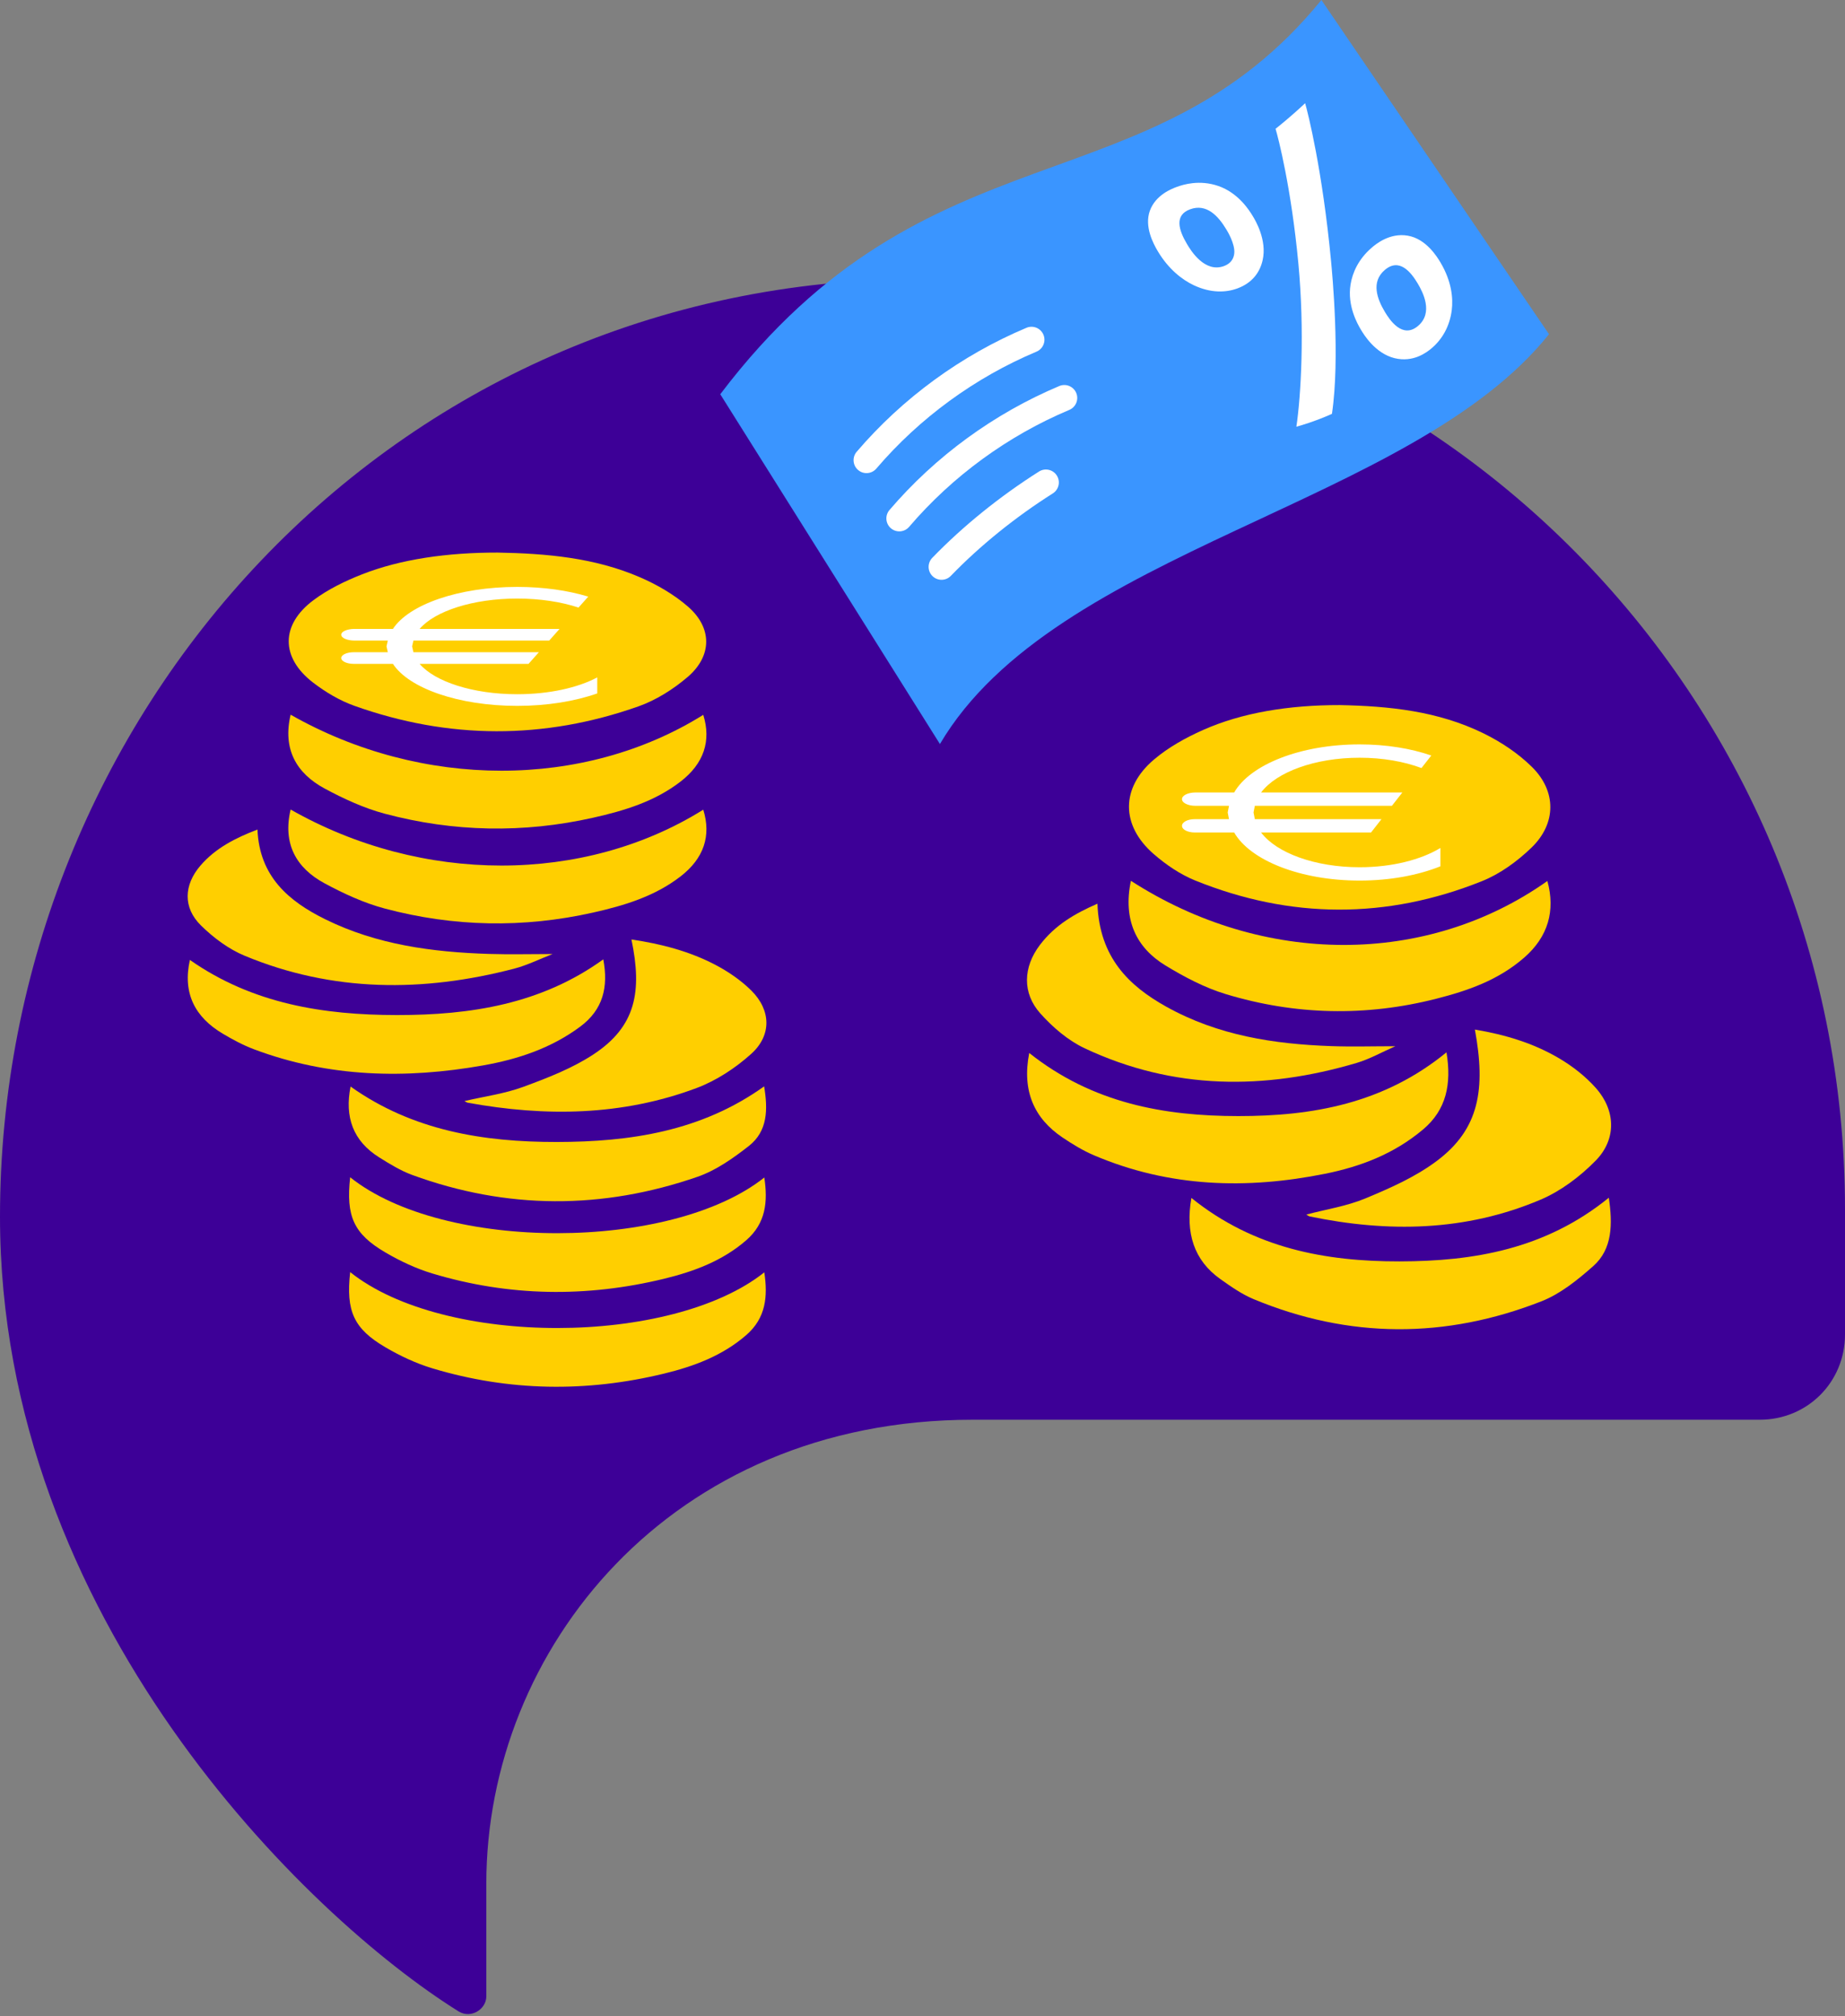 <svg width="400px" height="437px" version="1.1" xmlns="http://www.w3.org/2000/svg" xmlns:xlink="http://www.w3.org/1999/xlink" xml:space="preserve" xmlns:serif="http://www.serif.com/" style="fill-rule:evenodd;clip-rule:evenodd;stroke-linejoin:round;stroke-miterlimit:2;"><rect width="100%" height="100%" fill="#808080" stroke="none"/><path d="M200,60.441C84.239,60.441 0,155.549 0,263.701C0,350.658 66.304,415.332 99.457,435.984C102.174,437.615 105.435,435.441 105.435,432.723L105.435,408.267C105.435,357.723 145.109,307.723 210.87,307.723L381.522,307.723C391.848,307.723 400,299.571 400,289.245L400,262.071C400,150.658 310.326,60.441 200,60.441Z" style="fill:#3d0097;fill-rule:nonzero;"/><g id="pièces"><path d="M63.007,175.461C91.473,191.649 126.585,191.648 152.469,175.497C154.231,181.145 152.602,186.066 147.519,189.981C141.931,194.285 135.38,196.268 128.606,197.79C113.453,201.193 98.353,200.905 83.404,196.918C78.909,195.72 74.545,193.703 70.427,191.491C64.209,188.152 61.255,182.894 63.007,175.461" style="fill:#ffcf00;fill-rule:nonzero;"/><path d="M63.007,154.906C91.473,171.094 126.585,171.092 152.469,154.941C154.231,160.589 152.602,165.51 147.519,169.426C141.931,173.729 135.38,175.713 128.606,177.234C113.453,180.638 98.353,180.35 83.404,176.363C78.909,175.164 74.545,173.147 70.427,170.936C64.209,167.596 61.255,162.338 63.007,154.906" style="fill:#ffcf00;fill-rule:nonzero;"/><path d="M76.003,235.507C89.453,245.066 104.822,247.539 120.699,247.521C136.588,247.503 152.028,245.226 165.666,235.466C166.484,240.423 166.48,245.164 162.324,248.409C158.939,251.052 155.225,253.678 151.225,255.064C130.631,262.193 109.933,262.186 89.386,254.673C86.86,253.75 84.496,252.292 82.2,250.853C76.551,247.314 74.686,242.132 76.003,235.507" style="fill:#ffcf00;fill-rule:nonzero;"/><path d="M41.169,208.062C54.775,217.582 70.143,220.001 86.076,220.01C101.971,220.019 117.315,217.667 130.795,207.937C131.926,213.936 130.755,218.834 125.784,222.526C119.496,227.197 112.298,229.583 104.734,230.925C87.917,233.907 71.289,233.514 55.103,227.443C52.741,226.557 50.473,225.341 48.298,224.048C42.293,220.476 39.554,215.325 41.169,208.062" style="fill:#ffcf00;fill-rule:nonzero;"/><path d="M75.917,255.168C96.213,271.393 145.531,271.248 165.705,255.218C166.486,260.463 166.051,265.12 161.782,268.823C156.618,273.302 150.447,275.594 143.976,277.165C127.141,281.252 110.347,281.024 93.733,276.022C90.212,274.962 86.777,273.347 83.595,271.487C76.665,267.437 74.982,263.612 75.917,255.168" style="fill:#ffcf00;fill-rule:nonzero;"/><path d="M75.917,275.723C96.213,291.948 145.531,291.804 165.705,275.773C166.486,281.018 166.051,285.676 161.782,289.379C156.618,293.857 150.447,296.15 143.976,297.721C127.141,301.808 110.347,301.579 93.733,296.578C90.212,295.517 86.777,293.902 83.595,292.042C76.665,287.992 74.982,284.167 75.917,275.723" style="fill:#ffcf00;fill-rule:nonzero;"/><path d="M100.691,238.653C105.019,237.645 109.387,237.065 113.424,235.581C118.658,233.656 124.007,231.589 128.633,228.555C137.883,222.49 139.25,214.894 136.899,203.628C143.298,204.577 149.386,206.155 155.003,209.078C157.854,210.562 160.637,212.461 162.907,214.719C167.161,218.953 167.33,224.405 162.858,228.427C159.435,231.507 155.302,234.224 151.009,235.832C134.872,241.874 118.213,242.074 101.416,239.008C101.19,238.967 100.986,238.801 100.691,238.653" style="fill:#ffcf00;fill-rule:nonzero;"/><path d="M119.804,206.783C116.934,207.892 114.285,209.22 111.481,209.951C91.732,215.097 72.143,215.083 53.06,207.164C49.565,205.714 46.271,203.252 43.556,200.577C39.633,196.711 39.852,191.798 43.463,187.607C46.743,183.799 51.061,181.628 55.819,179.796C56.235,189.967 62.576,195.346 70.581,199.284C81.727,204.766 93.751,206.371 105.99,206.76C110.484,206.903 114.987,206.783 119.804,206.783" style="fill:#ffcf00;fill-rule:nonzero;"/><path d="M149.142,131.47C146.12,128.849 142.473,126.735 138.785,125.137C128.96,120.88 118.46,119.957 107.876,119.768C96.986,119.756 86.857,121.199 78.476,124.495C74.798,125.941 71.111,127.73 67.964,130.081C60.815,135.419 60.826,142.526 67.874,147.946C70.569,150.018 73.644,151.848 76.833,152.984C97.311,160.28 117.93,160.341 138.415,153.104C142.251,151.749 145.953,149.402 149.066,146.749C154.424,142.181 154.444,136.067 149.142,131.47" style="fill:#ffcf00;fill-rule:nonzero;"/><path d="M114.588,143.89L90.973,143.89L90.992,143.912C94.293,147.756 102.525,150.47 112.139,150.47C119.083,150.47 125.306,149.054 129.488,146.823L129.488,150.295C124.692,151.987 118.672,152.995 112.139,152.995C99.409,152.995 88.628,149.168 85.189,143.89L76.717,143.89C75.209,143.89 73.987,143.334 73.987,142.648C73.987,142.634 73.987,142.621 73.987,142.607C73.987,141.921 75.209,141.365 76.717,141.365L84.079,141.365L83.799,140.103L84.079,138.84L76.877,138.84C75.281,138.84 73.987,138.284 73.987,137.599C73.987,137.585 73.987,137.571 73.987,137.557C73.987,136.871 75.281,136.315 76.877,136.315L85.189,136.315C88.628,131.037 99.409,127.211 112.139,127.211C117.829,127.211 123.13,127.975 127.532,129.316L125.425,131.688C121.69,130.458 117.099,129.735 112.139,129.735C102.506,129.735 94.26,132.46 90.973,136.315L121.315,136.315L119.073,138.84L89.63,138.84L89.349,140.103L89.63,141.365L116.831,141.365L114.588,143.89Z" style="fill:#fff;"/></g><g id="pièces1" serif:id="pièces"><path d="M245.181,190.91C273.912,209.442 309.35,209.441 335.475,190.951C337.254,197.416 335.609,203.05 330.479,207.532C324.839,212.459 318.227,214.73 311.39,216.472C296.096,220.368 280.855,220.038 265.767,215.474C261.23,214.102 256.826,211.793 252.669,209.261C246.394,205.438 243.412,199.419 245.181,190.91" style="fill:#ffcf00;fill-rule:nonzero;"/><path d="M258.297,259.651C271.873,270.593 287.385,273.424 303.409,273.404C319.446,273.383 335.029,270.776 348.795,259.603C349.62,265.278 349.616,270.706 345.422,274.421C342.005,277.447 338.257,280.453 334.22,282.039C313.433,290.201 292.543,290.192 271.805,281.592C269.256,280.535 266.87,278.865 264.552,277.218C258.851,273.167 256.968,267.235 258.297,259.651" style="fill:#ffcf00;fill-rule:nonzero;"/><path d="M223.139,228.231C236.872,239.13 252.383,241.899 268.464,241.909C284.507,241.919 299.994,239.227 313.6,228.088C314.741,234.956 313.559,240.563 308.542,244.79C302.195,250.137 294.931,252.869 287.296,254.405C270.322,257.819 253.539,257.368 237.203,250.418C234.819,249.404 232.53,248.013 230.335,246.532C224.274,242.443 221.51,236.546 223.139,228.231" style="fill:#ffcf00;fill-rule:nonzero;"/><path d="M283.215,263.252C287.583,262.098 291.993,261.434 296.066,259.735C301.35,257.532 306.748,255.165 311.417,251.692C320.753,244.748 322.133,236.052 319.76,223.155C326.219,224.242 332.364,226.048 338.033,229.395C340.911,231.094 343.719,233.267 346.01,235.852C350.304,240.699 350.474,246.941 345.961,251.546C342.506,255.071 338.334,258.182 334.001,260.022C317.714,266.939 300.9,267.169 283.947,263.658C283.719,263.611 283.513,263.421 283.215,263.252" style="fill:#ffcf00;fill-rule:nonzero;"/><path d="M302.506,226.767C299.609,228.037 296.936,229.557 294.105,230.393C274.173,236.285 254.401,236.269 235.141,227.203C231.614,225.543 228.289,222.725 225.548,219.662C221.589,215.237 221.81,209.612 225.454,204.814C228.765,200.455 233.123,197.97 237.926,195.873C238.345,207.517 244.746,213.674 252.825,218.182C264.074,224.458 276.211,226.296 288.564,226.741C293.099,226.904 297.644,226.767 302.506,226.767" style="fill:#ffcf00;fill-rule:nonzero;"/><path d="M332.117,166.22C329.067,163.22 325.387,160.8 321.664,158.97C311.747,154.097 301.149,153.04 290.467,152.824C279.476,152.81 269.253,154.462 260.793,158.236C257.082,159.891 253.36,161.939 250.184,164.63C242.968,170.741 242.979,178.877 250.093,185.082C252.813,187.454 255.916,189.549 259.135,190.85C279.804,199.201 300.615,199.271 321.29,190.987C325.162,189.436 328.899,186.749 332.04,183.712C337.448,178.482 337.468,171.482 332.117,166.22" style="fill:#ffcf00;fill-rule:nonzero;"/><path d="M297.242,180.439L273.407,180.439L273.426,180.464C276.758,184.864 285.066,187.971 294.77,187.971C301.779,187.971 308.06,186.35 312.28,183.796L312.28,187.771C307.44,189.708 301.364,190.862 294.77,190.862C281.921,190.862 271.04,186.481 267.569,180.439L259.018,180.439C257.496,180.439 256.263,179.802 256.263,179.017C256.263,179.001 256.263,178.986 256.263,178.97C256.263,178.185 257.496,177.548 259.018,177.548L266.449,177.548L266.166,176.103L266.449,174.658L259.18,174.658C257.569,174.658 256.263,174.021 256.263,173.236C256.263,173.221 256.263,173.205 256.263,173.189C256.263,172.404 257.569,171.767 259.18,171.767L267.569,171.767C271.04,165.725 281.921,161.344 294.77,161.344C300.513,161.344 305.863,162.219 310.306,163.755L308.179,166.47C304.41,165.061 299.776,164.235 294.77,164.235C285.047,164.235 276.725,167.354 273.407,171.767L304.032,171.767L301.768,174.658L272.051,174.658L271.768,176.103L272.051,177.548L299.505,177.548L297.242,180.439Z" style="fill:#fff;"/></g><g id="billet--" serif:id="billet %"><path d="M156.155,85.452C201.272,25.901 249.048,45.964 286.483,-0L335.826,72.437C306.098,109.61 228.754,118.935 203.778,161.266L156.155,85.452Z" style="fill:#3a95ff;fill-rule:nonzero;"/><path d="M250.972,54.384C250.078,52.867 248.055,49.149 249.285,45.703C250.523,42.233 254.089,40.891 255.15,40.505C256.519,40.007 260.035,38.9 264.133,40.311C268.445,41.798 270.823,45.531 271.641,46.9C272.147,47.748 274.731,52.012 273.741,56.398C273.121,59.154 271.376,61.374 268.257,62.52C265.773,63.434 262.495,63.552 258.832,61.831C256.325,60.653 253.315,58.351 250.972,54.384ZM258.04,45.357C254.554,46.629 255.53,49.846 257.342,52.895C258.153,54.265 261.162,59.21 265.369,57.667C266.865,57.118 267.481,56.033 267.591,54.918C267.796,52.831 266.048,50.026 265.896,49.772C264.055,46.686 261.515,44.09 258.04,45.357ZM282.955,22.37C283.563,24.442 286.703,36.877 288.573,56.56C288.825,59.209 290.57,77.573 288.769,89.704C284.934,91.42 281.692,92.314 281.058,92.489C282.052,85.816 282.87,71.751 281.489,57.101C279.951,40.768 277.13,29.852 276.544,27.913C277.077,27.493 279.789,25.348 282.955,22.37ZM295.05,71.465C294.278,70.171 292.055,66.245 292.805,61.648C293.215,59.145 294.464,56.195 297.419,53.66C298.23,52.962 301.269,50.395 305.222,51.084C309.15,51.769 311.523,55.571 312.333,56.946C314.73,61.016 315.062,64.645 314.747,67.196C314.311,70.72 312.676,73.533 310.399,75.469C309.313,76.391 306.404,78.623 302.355,77.634C298.149,76.608 295.668,72.496 295.05,71.465ZM300.223,58.516C297.176,61.122 298.594,64.836 300.221,67.563C301.262,69.308 304.038,73.532 307.438,70.64C310.809,67.773 308.477,63.322 307.381,61.474C305.911,58.996 303.386,55.81 300.223,58.516Z" style="fill:#fff;"/><path d="M189.992,101.565C199.383,90.582 211.38,81.831 224.721,76.216C226.147,75.616 226.818,73.971 226.217,72.543C225.617,71.117 223.972,70.446 222.544,71.047C208.402,76.999 195.684,86.276 185.729,97.922C184.723,99.097 184.862,100.87 186.039,101.875C187.214,102.881 188.986,102.742 189.992,101.565Z" style="fill:#fff;"/><path d="M197.102,114.19C206.495,103.207 218.49,94.456 231.831,88.842C233.257,88.241 233.928,86.596 233.328,85.168C232.727,83.742 231.082,83.071 229.655,83.672C215.512,89.624 202.795,98.901 192.839,110.547C191.833,111.722 191.972,113.495 193.149,114.5C194.324,115.506 196.097,115.367 197.102,114.19Z" style="fill:#fff;"/><path d="M206.145,124.815C212.522,118.219 220.166,112.065 228.257,106.941C229.565,106.113 229.955,104.381 229.125,103.073C228.298,101.765 226.565,101.375 225.257,102.204C216.788,107.566 208.789,114.013 202.113,120.916C201.037,122.03 201.067,123.806 202.179,124.882C203.293,125.958 205.069,125.928 206.145,124.815Z" style="fill:#fff;"/></g></svg>
